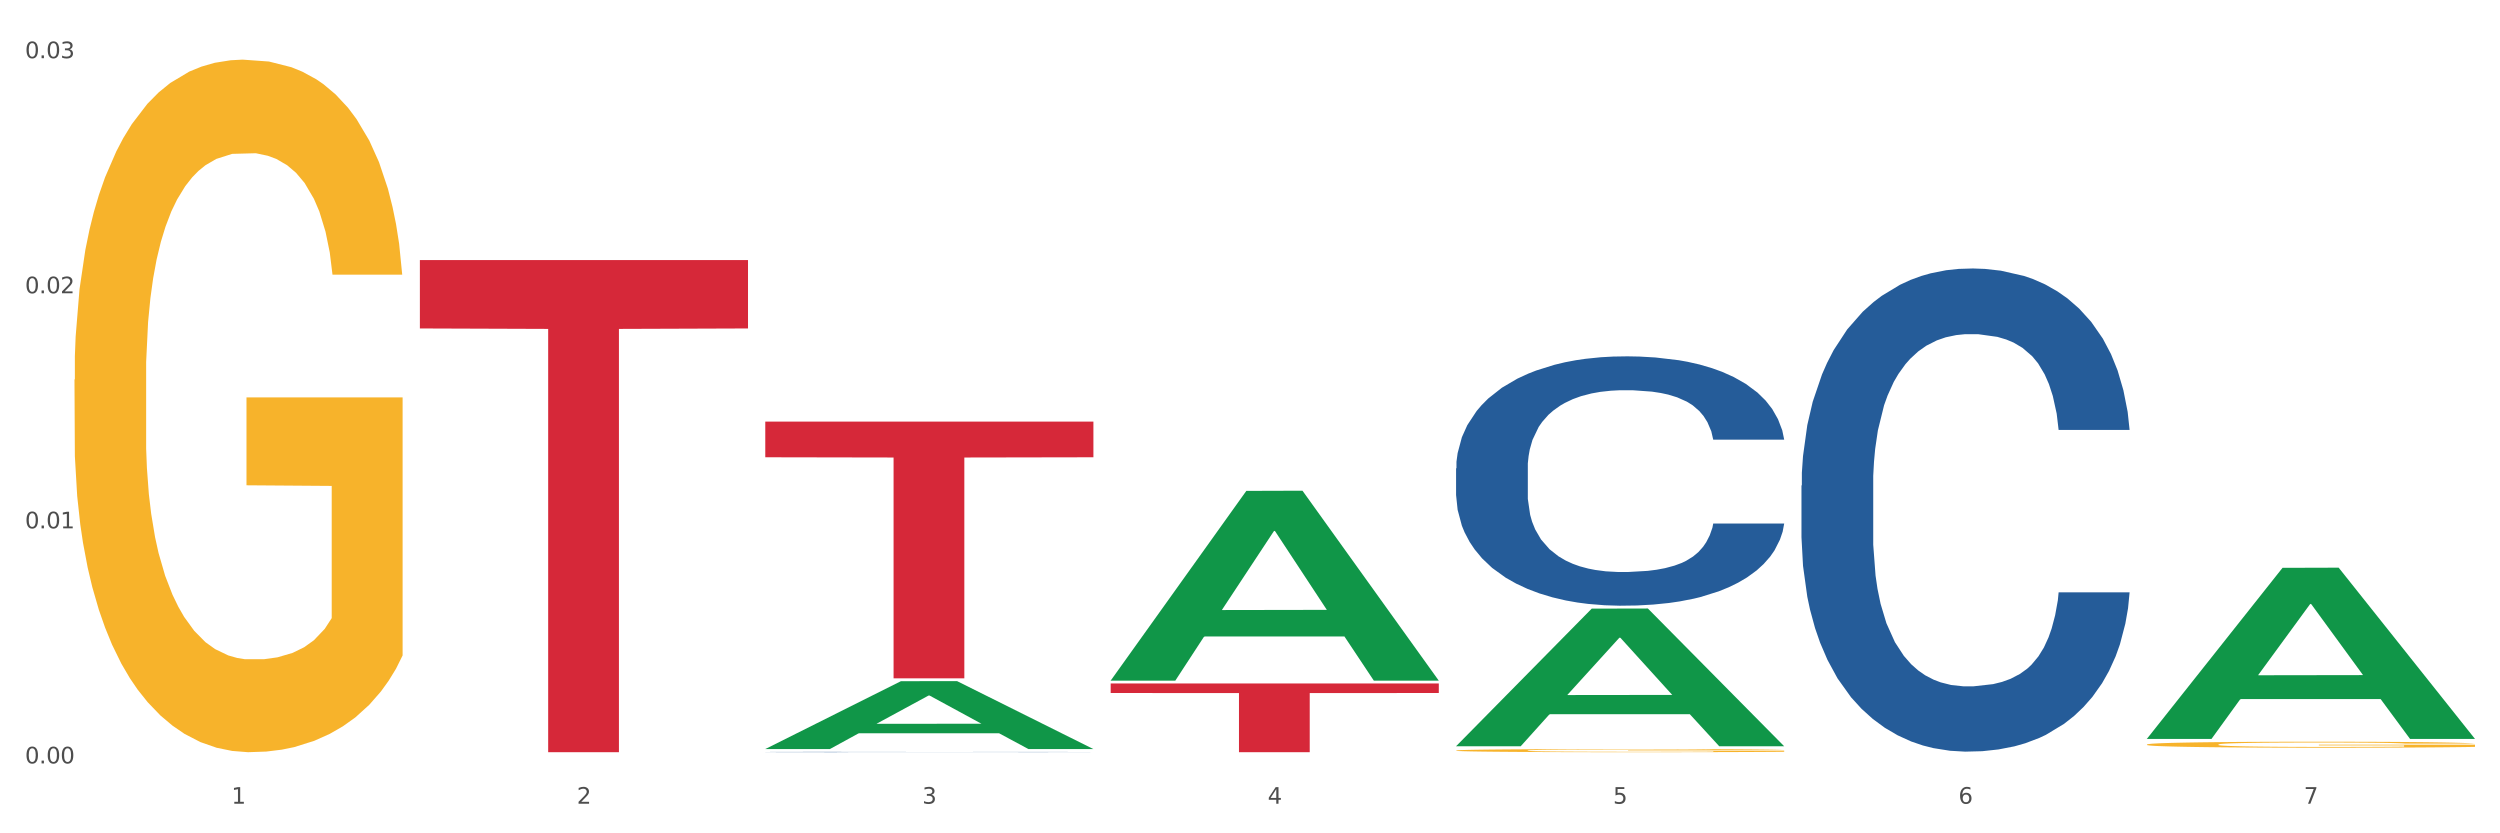 <?xml version="1.0" encoding="utf-8" standalone="no"?>
<!DOCTYPE svg PUBLIC "-//W3C//DTD SVG 1.1//EN"
  "http://www.w3.org/Graphics/SVG/1.1/DTD/svg11.dtd">
<svg xmlns:xlink="http://www.w3.org/1999/xlink" width="1080pt" height="360pt" viewBox="0 0 1080 360" xmlns="http://www.w3.org/2000/svg" version="1.1">
 <rect x="0" y="0" width="1080" height="360" fill="#333333" stroke="none"/>
 <defs>
  <style type="text/css">*{stroke-linejoin: round; stroke-linecap: butt}</style>
 </defs>
 <g id="figure_1">
  <g id="patch_1">
   <path d="M 0 360 
L 1080 360 
L 1080 0 
L 0 0 
z
" style="fill: #ffffff; stroke: #ffffff; stroke-linejoin: miter"/>
  </g>
  <g id="axes_1">
   <g id="matplotlib.axis_1">
    <g id="xtick_1">
     <g id="text_1">
      <!-- 1 -->
      <g style="fill: #4d4d4d" transform="translate(99.997 347.204) scale(0.096 -0.096)">
       <defs>
        <path id="DejaVuSans-31" d="M 794 531 
L 1825 531 
L 1825 4091 
L 703 3866 
L 703 4441 
L 1819 4666 
L 2450 4666 
L 2450 531 
L 3481 531 
L 3481 0 
L 794 0 
L 794 531 
z
" transform="scale(0.016)"/>
       </defs>
       <use xlink:href="#DejaVuSans-31"/>
      </g>
     </g>
    </g>
    <g id="xtick_2">
     <g id="text_2">
      <!-- 2 -->
      <g style="fill: #4d4d4d" transform="translate(249.209 347.204) scale(0.096 -0.096)">
       <defs>
        <path id="DejaVuSans-32" d="M 1228 531 
L 3431 531 
L 3431 0 
L 469 0 
L 469 531 
Q 828 903 1448 1529 
Q 2069 2156 2228 2338 
Q 2531 2678 2651 2914 
Q 2772 3150 2772 3378 
Q 2772 3750 2511 3984 
Q 2250 4219 1831 4219 
Q 1534 4219 1204 4116 
Q 875 4013 500 3803 
L 500 4441 
Q 881 4594 1212 4672 
Q 1544 4750 1819 4750 
Q 2544 4750 2975 4387 
Q 3406 4025 3406 3419 
Q 3406 3131 3298 2873 
Q 3191 2616 2906 2266 
Q 2828 2175 2409 1742 
Q 1991 1309 1228 531 
z
" transform="scale(0.016)"/>
       </defs>
       <use xlink:href="#DejaVuSans-32"/>
      </g>
     </g>
    </g>
    <g id="xtick_3">
     <g id="text_3">
      <!-- 3 -->
      <g style="fill: #4d4d4d" transform="translate(398.421 347.204) scale(0.096 -0.096)">
       <defs>
        <path id="DejaVuSans-33" d="M 2597 2516 
Q 3050 2419 3304 2112 
Q 3559 1806 3559 1356 
Q 3559 666 3084 287 
Q 2609 -91 1734 -91 
Q 1441 -91 1130 -33 
Q 819 25 488 141 
L 488 750 
Q 750 597 1062 519 
Q 1375 441 1716 441 
Q 2309 441 2620 675 
Q 2931 909 2931 1356 
Q 2931 1769 2642 2001 
Q 2353 2234 1838 2234 
L 1294 2234 
L 1294 2753 
L 1863 2753 
Q 2328 2753 2575 2939 
Q 2822 3125 2822 3475 
Q 2822 3834 2567 4026 
Q 2313 4219 1838 4219 
Q 1578 4219 1281 4162 
Q 984 4106 628 3988 
L 628 4550 
Q 988 4650 1302 4700 
Q 1616 4750 1894 4750 
Q 2613 4750 3031 4423 
Q 3450 4097 3450 3541 
Q 3450 3153 3228 2886 
Q 3006 2619 2597 2516 
z
" transform="scale(0.016)"/>
       </defs>
       <use xlink:href="#DejaVuSans-33"/>
      </g>
     </g>
    </g>
    <g id="xtick_4">
     <g id="text_4">
      <!-- 4 -->
      <g style="fill: #4d4d4d" transform="translate(547.634 347.204) scale(0.096 -0.096)">
       <defs>
        <path id="DejaVuSans-34" d="M 2419 4116 
L 825 1625 
L 2419 1625 
L 2419 4116 
z
M 2253 4666 
L 3047 4666 
L 3047 1625 
L 3713 1625 
L 3713 1100 
L 3047 1100 
L 3047 0 
L 2419 0 
L 2419 1100 
L 313 1100 
L 313 1709 
L 2253 4666 
z
" transform="scale(0.016)"/>
       </defs>
       <use xlink:href="#DejaVuSans-34"/>
      </g>
     </g>
    </g>
    <g id="xtick_5">
     <g id="text_5">
      <!-- 5 -->
      <g style="fill: #4d4d4d" transform="translate(696.846 347.204) scale(0.096 -0.096)">
       <defs>
        <path id="DejaVuSans-35" d="M 691 4666 
L 3169 4666 
L 3169 4134 
L 1269 4134 
L 1269 2991 
Q 1406 3038 1543 3061 
Q 1681 3084 1819 3084 
Q 2600 3084 3056 2656 
Q 3513 2228 3513 1497 
Q 3513 744 3044 326 
Q 2575 -91 1722 -91 
Q 1428 -91 1123 -41 
Q 819 9 494 109 
L 494 744 
Q 775 591 1075 516 
Q 1375 441 1709 441 
Q 2250 441 2565 725 
Q 2881 1009 2881 1497 
Q 2881 1984 2565 2268 
Q 2250 2553 1709 2553 
Q 1456 2553 1204 2497 
Q 953 2441 691 2322 
L 691 4666 
z
" transform="scale(0.016)"/>
       </defs>
       <use xlink:href="#DejaVuSans-35"/>
      </g>
     </g>
    </g>
    <g id="xtick_6">
     <g id="text_6">
      <!-- 6 -->
      <g style="fill: #4d4d4d" transform="translate(846.058 347.204) scale(0.096 -0.096)">
       <defs>
        <path id="DejaVuSans-36" d="M 2113 2584 
Q 1688 2584 1439 2293 
Q 1191 2003 1191 1497 
Q 1191 994 1439 701 
Q 1688 409 2113 409 
Q 2538 409 2786 701 
Q 3034 994 3034 1497 
Q 3034 2003 2786 2293 
Q 2538 2584 2113 2584 
z
M 3366 4563 
L 3366 3988 
Q 3128 4100 2886 4159 
Q 2644 4219 2406 4219 
Q 1781 4219 1451 3797 
Q 1122 3375 1075 2522 
Q 1259 2794 1537 2939 
Q 1816 3084 2150 3084 
Q 2853 3084 3261 2657 
Q 3669 2231 3669 1497 
Q 3669 778 3244 343 
Q 2819 -91 2113 -91 
Q 1303 -91 875 529 
Q 447 1150 447 2328 
Q 447 3434 972 4092 
Q 1497 4750 2381 4750 
Q 2619 4750 2861 4703 
Q 3103 4656 3366 4563 
z
" transform="scale(0.016)"/>
       </defs>
       <use xlink:href="#DejaVuSans-36"/>
      </g>
     </g>
    </g>
    <g id="xtick_7">
     <g id="text_7">
      <!-- 7 -->
      <g style="fill: #4d4d4d" transform="translate(995.27 347.204) scale(0.096 -0.096)">
       <defs>
        <path id="DejaVuSans-37" d="M 525 4666 
L 3525 4666 
L 3525 4397 
L 1831 0 
L 1172 0 
L 2766 4134 
L 525 4134 
L 525 4666 
z
" transform="scale(0.016)"/>
       </defs>
       <use xlink:href="#DejaVuSans-37"/>
      </g>
     </g>
    </g>
    <g id="xtick_8"/>
    <g id="xtick_9"/>
    <g id="xtick_10"/>
    <g id="xtick_11"/>
    <g id="xtick_12"/>
    <g id="xtick_13"/>
   </g>
   <g id="matplotlib.axis_2">
    <g id="ytick_1">
     <g id="text_8">
      <!-- 0.00 -->
      <g style="fill: #4d4d4d" transform="translate(10.8 329.798) scale(0.096 -0.096)">
       <defs>
        <path id="DejaVuSans-30" d="M 2034 4250 
Q 1547 4250 1301 3770 
Q 1056 3291 1056 2328 
Q 1056 1369 1301 889 
Q 1547 409 2034 409 
Q 2525 409 2770 889 
Q 3016 1369 3016 2328 
Q 3016 3291 2770 3770 
Q 2525 4250 2034 4250 
z
M 2034 4750 
Q 2819 4750 3233 4129 
Q 3647 3509 3647 2328 
Q 3647 1150 3233 529 
Q 2819 -91 2034 -91 
Q 1250 -91 836 529 
Q 422 1150 422 2328 
Q 422 3509 836 4129 
Q 1250 4750 2034 4750 
z
" transform="scale(0.016)"/>
        <path id="DejaVuSans-2e" d="M 684 794 
L 1344 794 
L 1344 0 
L 684 0 
L 684 794 
z
" transform="scale(0.016)"/>
       </defs>
       <use xlink:href="#DejaVuSans-30"/>
       <use xlink:href="#DejaVuSans-2e" transform="translate(63.623 0)"/>
       <use xlink:href="#DejaVuSans-30" transform="translate(95.41 0)"/>
       <use xlink:href="#DejaVuSans-30" transform="translate(159.033 0)"/>
      </g>
     </g>
    </g>
    <g id="ytick_2">
     <g id="text_9">
      <!-- 0.01 -->
      <g style="fill: #4d4d4d" transform="translate(10.8 228.247) scale(0.096 -0.096)">
       <use xlink:href="#DejaVuSans-30"/>
       <use xlink:href="#DejaVuSans-2e" transform="translate(63.623 0)"/>
       <use xlink:href="#DejaVuSans-30" transform="translate(95.41 0)"/>
       <use xlink:href="#DejaVuSans-31" transform="translate(159.033 0)"/>
      </g>
     </g>
    </g>
    <g id="ytick_3">
     <g id="text_10">
      <!-- 0.02 -->
      <g style="fill: #4d4d4d" transform="translate(10.8 126.697) scale(0.096 -0.096)">
       <use xlink:href="#DejaVuSans-30"/>
       <use xlink:href="#DejaVuSans-2e" transform="translate(63.623 0)"/>
       <use xlink:href="#DejaVuSans-30" transform="translate(95.41 0)"/>
       <use xlink:href="#DejaVuSans-32" transform="translate(159.033 0)"/>
      </g>
     </g>
    </g>
    <g id="ytick_4">
     <g id="text_11">
      <!-- 0.03 -->
      <g style="fill: #4d4d4d" transform="translate(10.8 25.146) scale(0.096 -0.096)">
       <use xlink:href="#DejaVuSans-30"/>
       <use xlink:href="#DejaVuSans-2e" transform="translate(63.623 0)"/>
       <use xlink:href="#DejaVuSans-30" transform="translate(95.41 0)"/>
       <use xlink:href="#DejaVuSans-33" transform="translate(159.033 0)"/>
      </g>
     </g>
    </g>
    <g id="ytick_5"/>
    <g id="ytick_6"/>
    <g id="ytick_7"/>
   </g>
   <g id="PolyCollection_1">
    <path d="M 330.599 323.541 
L 330.746 323.514 
L 389.2 294.273 
L 413.458 294.246 
L 472.351 323.596 
L 444.293 323.596 
L 431.579 316.762 
L 371.225 316.762 
L 370.787 316.872 
L 358.511 323.596 
L 330.599 323.596 
L 330.599 323.541 
L 378.824 312.683 
L 423.98 312.655 
L 401.621 300.502 
L 401.329 300.447 
L 401.037 300.529 
L 378.678 312.655 
L 378.824 312.683 
L 330.599 323.541 
z
" clip-path="url(#pb898252ae5)" style="fill: #109648"/>
    <path d="M 479.812 293.898 
L 479.958 293.821 
L 538.412 212.062 
L 562.671 211.985 
L 621.563 294.053 
L 593.505 294.053 
L 580.791 274.942 
L 520.437 274.942 
L 519.999 275.25 
L 507.724 294.053 
L 479.812 294.053 
L 479.812 293.898 
L 528.036 263.537 
L 573.192 263.46 
L 550.834 229.478 
L 550.541 229.323 
L 550.249 229.555 
L 527.89 263.46 
L 528.036 263.537 
L 479.812 293.898 
z
" clip-path="url(#pb898252ae5)" style="fill: #109648"/>
    <path d="M 629.024 322.279 
L 629.17 322.223 
L 687.624 262.926 
L 711.883 262.87 
L 770.776 322.391 
L 742.717 322.391 
L 730.004 308.531 
L 669.65 308.531 
L 669.211 308.754 
L 656.936 322.391 
L 629.024 322.391 
L 629.024 322.279 
L 677.249 300.259 
L 722.405 300.203 
L 700.046 275.557 
L 699.754 275.445 
L 699.461 275.613 
L 677.103 300.203 
L 677.249 300.259 
L 629.024 322.279 
z
" clip-path="url(#pb898252ae5)" style="fill: #109648"/>
    <path d="M 927.448 319.083 
L 927.595 319.013 
L 986.049 245.303 
L 1010.307 245.233 
L 1069.2 319.222 
L 1041.142 319.222 
L 1028.428 301.993 
L 968.074 301.993 
L 967.636 302.271 
L 955.36 319.222 
L 927.448 319.222 
L 927.448 319.083 
L 975.673 291.711 
L 1020.829 291.641 
L 998.47 261.004 
L 998.178 260.865 
L 997.886 261.073 
L 975.527 291.641 
L 975.673 291.711 
L 927.448 319.083 
z
" clip-path="url(#pb898252ae5)" style="fill: #109648"/>
    <path d="M 629.024 324.22 
L 629.191 324.218 
L 629.191 324.174 
L 629.526 324.135 
L 631.2 324.042 
L 633.71 323.965 
L 635.551 323.925 
L 637.392 323.891 
L 639.567 323.858 
L 642.245 323.823 
L 647.099 323.772 
L 650.111 323.746 
L 653.793 323.719 
L 660.487 323.679 
L 665.34 323.657 
L 670.361 323.638 
L 678.562 323.616 
L 683.917 323.606 
L 689.607 323.599 
L 696.469 323.594 
L 701.657 323.592 
L 713.037 323.596 
L 722.744 323.607 
L 727.43 323.616 
L 733.455 323.631 
L 736.635 323.641 
L 741.823 323.661 
L 747.178 323.687 
L 750.86 323.709 
L 756.383 323.751 
L 760.567 323.793 
L 764.416 323.845 
L 766.424 323.881 
L 767.93 323.915 
L 769.269 323.953 
L 770.608 324.014 
L 740.484 324.014 
L 739.312 323.97 
L 737.471 323.93 
L 734.794 323.89 
L 732.451 323.865 
L 728.434 323.834 
L 724.752 323.814 
L 720.903 323.799 
L 716.217 323.787 
L 712.535 323.781 
L 707.347 323.776 
L 697.138 323.777 
L 690.277 323.787 
L 685.591 323.799 
L 682.578 323.811 
L 679.901 323.823 
L 676.888 323.84 
L 673.374 323.866 
L 670.863 323.89 
L 668.353 323.92 
L 666.345 323.949 
L 664.504 323.984 
L 662.997 324.021 
L 661.826 324.06 
L 660.822 324.107 
L 659.985 324.185 
L 659.985 324.355 
L 660.32 324.393 
L 661.157 324.444 
L 662.161 324.482 
L 663.834 324.528 
L 665.34 324.559 
L 668.186 324.604 
L 671.365 324.641 
L 673.876 324.664 
L 676.386 324.684 
L 680.737 324.712 
L 685.591 324.734 
L 689.775 324.747 
L 695.465 324.76 
L 699.314 324.765 
L 702.661 324.767 
L 710.862 324.767 
L 716.719 324.764 
L 723.246 324.755 
L 728.267 324.744 
L 732.451 324.73 
L 737.137 324.708 
L 740.149 324.687 
L 740.149 324.428 
L 703.331 324.427 
L 703.331 324.254 
L 770.776 324.254 
L 770.776 324.76 
L 767.93 324.786 
L 764.751 324.809 
L 761.404 324.831 
L 756.383 324.857 
L 750.358 324.881 
L 745.003 324.899 
L 739.312 324.914 
L 732.618 324.927 
L 723.915 324.94 
L 718.56 324.945 
L 711.866 324.948 
L 704 324.95 
L 697.138 324.947 
L 690.444 324.941 
L 683.415 324.93 
L 676.553 324.914 
L 671.365 324.897 
L 666.177 324.878 
L 660.654 324.852 
L 656.303 324.827 
L 652.956 324.804 
L 649.274 324.776 
L 645.258 324.739 
L 642.245 324.705 
L 639.567 324.671 
L 636.722 324.626 
L 634.714 324.588 
L 632.706 324.539 
L 631.534 324.503 
L 630.195 324.448 
L 629.191 324.369 
L 629.024 324.22 
z
" clip-path="url(#pb898252ae5)" style="fill: #f7b32b"/>
    <path d="M 927.448 321.622 
L 927.616 321.62 
L 927.616 321.534 
L 927.95 321.461 
L 929.624 321.283 
L 932.134 321.136 
L 933.975 321.058 
L 935.816 320.994 
L 937.992 320.93 
L 940.67 320.864 
L 945.523 320.767 
L 948.535 320.717 
L 952.217 320.665 
L 958.912 320.589 
L 963.765 320.547 
L 968.786 320.511 
L 976.986 320.468 
L 982.342 320.45 
L 988.032 320.435 
L 994.893 320.426 
L 1000.081 320.423 
L 1011.462 320.431 
L 1021.168 320.452 
L 1025.854 320.468 
L 1031.879 320.497 
L 1035.059 320.516 
L 1040.247 320.554 
L 1045.603 320.603 
L 1049.284 320.646 
L 1054.807 320.727 
L 1058.991 320.807 
L 1062.84 320.907 
L 1064.849 320.975 
L 1066.355 321.039 
L 1067.694 321.113 
L 1069.033 321.229 
L 1038.908 321.229 
L 1037.737 321.146 
L 1035.896 321.068 
L 1033.218 320.992 
L 1030.875 320.945 
L 1026.859 320.885 
L 1023.177 320.847 
L 1019.328 320.819 
L 1014.642 320.795 
L 1010.96 320.784 
L 1005.772 320.774 
L 995.563 320.776 
L 988.701 320.795 
L 984.015 320.819 
L 981.003 320.84 
L 978.325 320.864 
L 975.313 320.897 
L 971.798 320.947 
L 969.288 320.992 
L 966.777 321.049 
L 964.769 321.106 
L 962.928 321.172 
L 961.422 321.243 
L 960.25 321.317 
L 959.246 321.407 
L 958.409 321.556 
L 958.409 321.88 
L 958.744 321.954 
L 959.581 322.051 
L 960.585 322.124 
L 962.259 322.212 
L 963.765 322.271 
L 966.61 322.356 
L 969.79 322.427 
L 972.3 322.472 
L 974.81 322.51 
L 979.162 322.562 
L 984.015 322.605 
L 988.199 322.631 
L 993.889 322.655 
L 997.738 322.664 
L 1001.086 322.669 
L 1009.286 322.669 
L 1015.144 322.662 
L 1021.671 322.645 
L 1026.691 322.624 
L 1030.875 322.598 
L 1035.561 322.555 
L 1038.574 322.515 
L 1038.574 322.02 
L 1001.755 322.018 
L 1001.755 321.688 
L 1069.2 321.688 
L 1069.2 322.655 
L 1066.355 322.705 
L 1063.175 322.75 
L 1059.828 322.79 
L 1054.807 322.84 
L 1048.782 322.887 
L 1043.427 322.92 
L 1037.737 322.949 
L 1031.043 322.975 
L 1022.34 322.998 
L 1016.985 323.008 
L 1010.29 323.015 
L 1002.424 323.017 
L 995.563 323.013 
L 988.869 323.001 
L 981.839 322.979 
L 974.978 322.949 
L 969.79 322.918 
L 964.602 322.88 
L 959.079 322.83 
L 954.728 322.783 
L 951.38 322.74 
L 947.699 322.686 
L 943.682 322.615 
L 940.67 322.551 
L 937.992 322.484 
L 935.147 322.399 
L 933.139 322.326 
L 931.13 322.233 
L 929.959 322.165 
L 928.62 322.058 
L 927.616 321.909 
L 927.448 321.622 
z
" clip-path="url(#pb898252ae5)" style="fill: #f7b32b"/>
    <path d="M 32.175 164.015 
L 32.342 163.742 
L 32.342 153.906 
L 32.677 145.435 
L 34.351 124.943 
L 36.861 108.003 
L 38.702 98.986 
L 40.543 91.609 
L 42.719 84.231 
L 45.396 76.581 
L 50.25 65.378 
L 53.262 59.64 
L 56.944 53.629 
L 63.638 44.886 
L 68.492 39.968 
L 73.512 35.869 
L 81.713 30.951 
L 87.068 28.765 
L 92.758 27.126 
L 99.62 26.033 
L 104.808 25.759 
L 116.188 26.579 
L 125.895 29.038 
L 130.581 30.951 
L 136.606 34.23 
L 139.786 36.416 
L 144.974 40.787 
L 150.329 46.525 
L 154.011 51.443 
L 159.534 60.733 
L 163.718 70.023 
L 167.567 81.499 
L 169.575 89.423 
L 171.082 96.8 
L 172.42 105.27 
L 173.759 118.659 
L 143.635 118.659 
L 142.463 109.096 
L 140.623 100.079 
L 137.945 91.335 
L 135.602 85.871 
L 131.585 79.04 
L 127.903 74.668 
L 124.054 71.389 
L 119.368 68.657 
L 115.686 67.291 
L 110.498 66.198 
L 100.289 66.471 
L 93.428 68.657 
L 88.742 71.389 
L 85.729 73.848 
L 83.052 76.581 
L 80.039 80.406 
L 76.525 86.144 
L 74.014 91.335 
L 71.504 97.893 
L 69.496 104.451 
L 67.655 112.101 
L 66.149 120.298 
L 64.977 128.768 
L 63.973 139.151 
L 63.136 156.365 
L 63.136 193.798 
L 63.471 202.268 
L 64.308 213.47 
L 65.312 221.941 
L 66.985 232.05 
L 68.492 238.881 
L 71.337 248.718 
L 74.516 256.915 
L 77.027 262.106 
L 79.537 266.478 
L 83.888 272.489 
L 88.742 277.407 
L 92.926 280.413 
L 98.616 283.145 
L 102.465 284.238 
L 105.812 284.784 
L 114.013 284.784 
L 119.87 283.965 
L 126.397 282.052 
L 131.418 279.593 
L 135.602 276.587 
L 140.288 271.669 
L 143.3 267.024 
L 143.3 209.918 
L 106.482 209.645 
L 106.482 171.666 
L 173.927 171.666 
L 173.927 283.145 
L 171.082 288.883 
L 167.902 294.074 
L 164.555 298.719 
L 159.534 304.457 
L 153.509 309.922 
L 148.154 313.747 
L 142.463 317.026 
L 135.769 320.031 
L 127.067 322.764 
L 121.711 323.857 
L 115.017 324.676 
L 107.151 324.95 
L 100.289 324.403 
L 93.595 323.037 
L 86.566 320.578 
L 79.704 317.026 
L 74.516 313.474 
L 69.328 309.102 
L 63.806 303.364 
L 59.454 297.899 
L 56.107 292.981 
L 52.425 286.697 
L 48.409 278.5 
L 45.396 271.123 
L 42.719 263.472 
L 39.873 253.636 
L 37.865 245.166 
L 35.857 234.509 
L 34.685 226.586 
L 33.347 214.29 
L 32.342 197.077 
L 32.175 164.015 
z
" clip-path="url(#pb898252ae5)" style="fill: #f7b32b"/>
    <path d="M 479.812 295.254 
L 621.563 295.254 
L 621.563 299.381 
L 565.803 299.409 
L 565.803 324.95 
L 535.236 324.95 
L 535.236 299.409 
L 479.812 299.381 
L 479.812 295.282 
L 479.812 295.254 
z
" clip-path="url(#pb898252ae5)" style="fill: #d62839"/>
    <path d="M 330.599 182.127 
L 472.351 182.127 
L 472.351 197.541 
L 416.591 197.645 
L 416.591 293.044 
L 386.024 293.044 
L 386.024 197.645 
L 330.599 197.541 
L 330.599 182.232 
L 330.599 182.127 
z
" clip-path="url(#pb898252ae5)" style="fill: #d62839"/>
    <path d="M 181.387 112.347 
L 323.139 112.347 
L 323.139 141.892 
L 267.379 142.091 
L 267.379 324.95 
L 236.811 324.95 
L 236.811 142.091 
L 181.387 141.892 
L 181.387 112.546 
L 181.387 112.347 
z
" clip-path="url(#pb898252ae5)" style="fill: #d62839"/>
    <path d="M 330.599 324.866 
L 330.767 324.866 
L 330.767 324.862 
L 331.27 324.857 
L 333.113 324.847 
L 335.459 324.84 
L 339.48 324.831 
L 341.658 324.828 
L 344.507 324.824 
L 350.371 324.817 
L 357.073 324.812 
L 361.765 324.809 
L 365.283 324.807 
L 373.158 324.803 
L 377.682 324.802 
L 382.374 324.8 
L 386.395 324.8 
L 393.098 324.799 
L 398.459 324.798 
L 404.659 324.798 
L 409.853 324.798 
L 416.723 324.799 
L 426.776 324.8 
L 430.63 324.801 
L 435.824 324.803 
L 441.186 324.805 
L 445.542 324.807 
L 450.569 324.811 
L 455.763 324.815 
L 460.79 324.82 
L 464.308 324.825 
L 467.157 324.83 
L 469.67 324.836 
L 471.513 324.843 
L 472.351 324.849 
L 441.688 324.849 
L 440.851 324.844 
L 439.175 324.838 
L 437.5 324.834 
L 435.657 324.831 
L 432.808 324.828 
L 430.295 324.826 
L 426.106 324.823 
L 422.252 324.821 
L 419.069 324.82 
L 415.215 324.819 
L 407.005 324.819 
L 401.14 324.819 
L 397.454 324.819 
L 392.93 324.82 
L 389.076 324.821 
L 384.552 324.822 
L 381.034 324.824 
L 377.515 324.826 
L 375.504 324.828 
L 372.488 324.831 
L 370.478 324.834 
L 367.797 324.838 
L 366.289 324.841 
L 363.608 324.849 
L 362.435 324.855 
L 361.932 324.859 
L 361.597 324.863 
L 361.597 324.885 
L 362.602 324.894 
L 363.44 324.898 
L 364.781 324.903 
L 367.294 324.909 
L 370.98 324.915 
L 374.834 324.919 
L 378.018 324.922 
L 381.034 324.924 
L 384.05 324.926 
L 387.736 324.927 
L 390.752 324.928 
L 395.276 324.929 
L 400.637 324.929 
L 404.826 324.929 
L 413.372 324.928 
L 417.225 324.928 
L 420.912 324.927 
L 424.933 324.925 
L 428.117 324.923 
L 429.96 324.922 
L 432.976 324.92 
L 435.321 324.917 
L 437.332 324.914 
L 438.673 324.911 
L 440.18 324.907 
L 441.353 324.902 
L 441.688 324.9 
L 472.351 324.9 
L 471.681 324.905 
L 470.508 324.909 
L 468.162 324.916 
L 466.319 324.92 
L 463.471 324.924 
L 460.455 324.928 
L 456.266 324.932 
L 452.412 324.936 
L 448.391 324.938 
L 444.034 324.941 
L 436.159 324.944 
L 433.311 324.945 
L 427.279 324.947 
L 422.587 324.948 
L 415.717 324.949 
L 408.68 324.949 
L 401.308 324.95 
L 394.773 324.949 
L 387.568 324.948 
L 383.044 324.948 
L 378.018 324.946 
L 372.153 324.944 
L 366.624 324.942 
L 361.43 324.939 
L 356.571 324.936 
L 352.047 324.932 
L 346.182 324.927 
L 341.826 324.921 
L 338.642 324.915 
L 336.464 324.911 
L 334.286 324.905 
L 333.113 324.901 
L 331.27 324.891 
L 330.599 324.882 
L 330.599 324.866 
z
" clip-path="url(#pb898252ae5)" style="fill: #255c99"/>
    <path d="M 629.024 202.342 
L 629.191 202.244 
L 629.191 199.489 
L 629.694 195.75 
L 631.537 188.863 
L 633.883 183.649 
L 637.904 177.549 
L 640.083 174.991 
L 642.931 172.138 
L 648.795 167.514 
L 655.498 163.578 
L 660.189 161.414 
L 663.708 160.036 
L 671.583 157.577 
L 676.107 156.494 
L 680.798 155.609 
L 684.82 155.019 
L 691.522 154.33 
L 696.884 154.035 
L 703.083 153.936 
L 708.277 154.035 
L 715.147 154.428 
L 725.201 155.609 
L 729.054 156.298 
L 734.249 157.478 
L 739.61 159.053 
L 743.967 160.627 
L 748.993 162.89 
L 754.188 165.841 
L 759.214 169.58 
L 762.733 173.023 
L 765.581 176.664 
L 768.095 181.091 
L 769.938 185.912 
L 770.776 189.946 
L 740.113 189.946 
L 739.275 186.305 
L 737.6 182.37 
L 735.924 179.714 
L 734.081 177.549 
L 731.233 175.089 
L 728.719 173.515 
L 724.53 171.646 
L 720.677 170.465 
L 717.493 169.777 
L 713.639 169.186 
L 705.429 168.596 
L 699.565 168.596 
L 695.878 168.793 
L 691.354 169.285 
L 687.501 169.973 
L 682.977 171.154 
L 679.458 172.433 
L 675.939 174.106 
L 673.929 175.286 
L 670.913 177.451 
L 668.902 179.222 
L 666.221 182.272 
L 664.713 184.436 
L 662.032 190.044 
L 660.859 194.176 
L 660.357 197.029 
L 660.022 200.178 
L 660.022 215.526 
L 661.027 222.413 
L 661.865 225.365 
L 663.205 228.71 
L 665.718 233.039 
L 669.405 237.269 
L 673.258 240.319 
L 676.442 242.188 
L 679.458 243.566 
L 682.474 244.648 
L 686.16 245.632 
L 689.176 246.222 
L 693.7 246.813 
L 699.062 247.108 
L 703.251 247.108 
L 711.796 246.616 
L 715.65 246.124 
L 719.336 245.435 
L 723.357 244.353 
L 726.541 243.172 
L 728.384 242.287 
L 731.4 240.418 
L 733.746 238.45 
L 735.757 236.187 
L 737.097 234.219 
L 738.605 231.268 
L 739.778 227.923 
L 740.113 226.152 
L 770.776 226.152 
L 770.105 229.693 
L 768.932 233.137 
L 766.587 237.761 
L 764.744 240.418 
L 761.895 243.664 
L 758.879 246.419 
L 754.69 249.469 
L 750.836 251.732 
L 746.815 253.7 
L 742.459 255.471 
L 734.584 257.93 
L 731.735 258.619 
L 725.703 259.8 
L 721.012 260.488 
L 714.142 261.177 
L 707.105 261.57 
L 699.732 261.669 
L 693.198 261.472 
L 685.993 260.882 
L 681.469 260.291 
L 676.442 259.406 
L 670.578 258.029 
L 665.048 256.356 
L 659.854 254.388 
L 654.995 252.125 
L 650.471 249.567 
L 644.607 245.337 
L 640.25 241.205 
L 637.067 237.368 
L 634.888 234.121 
L 632.71 229.989 
L 631.537 227.135 
L 629.694 220.248 
L 629.024 213.853 
L 629.024 202.342 
z
" clip-path="url(#pb898252ae5)" style="fill: #255c99"/>
    <path d="M 778.236 209.764 
L 778.404 209.573 
L 778.404 204.236 
L 778.906 196.992 
L 780.749 183.648 
L 783.095 173.545 
L 787.117 161.726 
L 789.295 156.77 
L 792.143 151.242 
L 798.008 142.283 
L 804.71 134.658 
L 809.401 130.464 
L 812.92 127.795 
L 820.795 123.03 
L 825.319 120.933 
L 830.011 119.217 
L 834.032 118.074 
L 840.734 116.739 
L 846.096 116.167 
L 852.296 115.977 
L 857.49 116.167 
L 864.359 116.93 
L 874.413 119.217 
L 878.267 120.552 
L 883.461 122.839 
L 888.823 125.889 
L 893.179 128.939 
L 898.206 133.323 
L 903.4 139.042 
L 908.426 146.286 
L 911.945 152.958 
L 914.794 160.011 
L 917.307 168.589 
L 919.15 177.93 
L 919.988 185.745 
L 889.325 185.745 
L 888.487 178.692 
L 886.812 171.067 
L 885.136 165.92 
L 883.293 161.726 
L 880.445 156.961 
L 877.931 153.911 
L 873.743 150.289 
L 869.889 148.002 
L 866.705 146.667 
L 862.851 145.523 
L 854.641 144.38 
L 848.777 144.38 
L 845.091 144.761 
L 840.567 145.714 
L 836.713 147.048 
L 832.189 149.336 
L 828.67 151.814 
L 825.152 155.055 
L 823.141 157.342 
L 820.125 161.536 
L 818.114 164.967 
L 815.433 170.876 
L 813.925 175.07 
L 811.245 185.936 
L 810.072 193.942 
L 809.569 199.47 
L 809.234 205.57 
L 809.234 235.307 
L 810.239 248.651 
L 811.077 254.37 
L 812.417 260.851 
L 814.931 269.239 
L 818.617 277.435 
L 822.471 283.345 
L 825.654 286.967 
L 828.67 289.635 
L 831.686 291.732 
L 835.372 293.638 
L 838.388 294.782 
L 842.912 295.926 
L 848.274 296.498 
L 852.463 296.498 
L 861.008 295.545 
L 864.862 294.592 
L 868.548 293.257 
L 872.57 291.16 
L 875.753 288.873 
L 877.596 287.157 
L 880.612 283.535 
L 882.958 279.723 
L 884.969 275.339 
L 886.309 271.526 
L 887.817 265.807 
L 888.99 259.326 
L 889.325 255.895 
L 919.988 255.895 
L 919.318 262.757 
L 918.145 269.429 
L 915.799 278.389 
L 913.956 283.535 
L 911.107 289.826 
L 908.091 295.163 
L 903.902 301.073 
L 900.049 305.457 
L 896.027 309.27 
L 891.671 312.701 
L 883.796 317.466 
L 880.947 318.801 
L 874.915 321.088 
L 870.224 322.423 
L 863.354 323.757 
L 856.317 324.52 
L 848.944 324.71 
L 842.41 324.329 
L 835.205 323.185 
L 830.681 322.041 
L 825.654 320.326 
L 819.79 317.657 
L 814.26 314.416 
L 809.066 310.604 
L 804.207 306.22 
L 799.683 301.263 
L 793.819 293.067 
L 789.462 285.06 
L 786.279 277.626 
L 784.101 271.335 
L 781.922 263.329 
L 780.749 257.801 
L 778.906 244.457 
L 778.236 232.067 
L 778.236 209.764 
z
" clip-path="url(#pb898252ae5)" style="fill: #255c99"/>
   </g>
  </g>
 </g>
 <defs>
  <clipPath id="pb898252ae5">
   <rect x="32.175" y="10.8" width="1037.025" height="329.109"/>
  </clipPath>
 </defs>
</svg>

